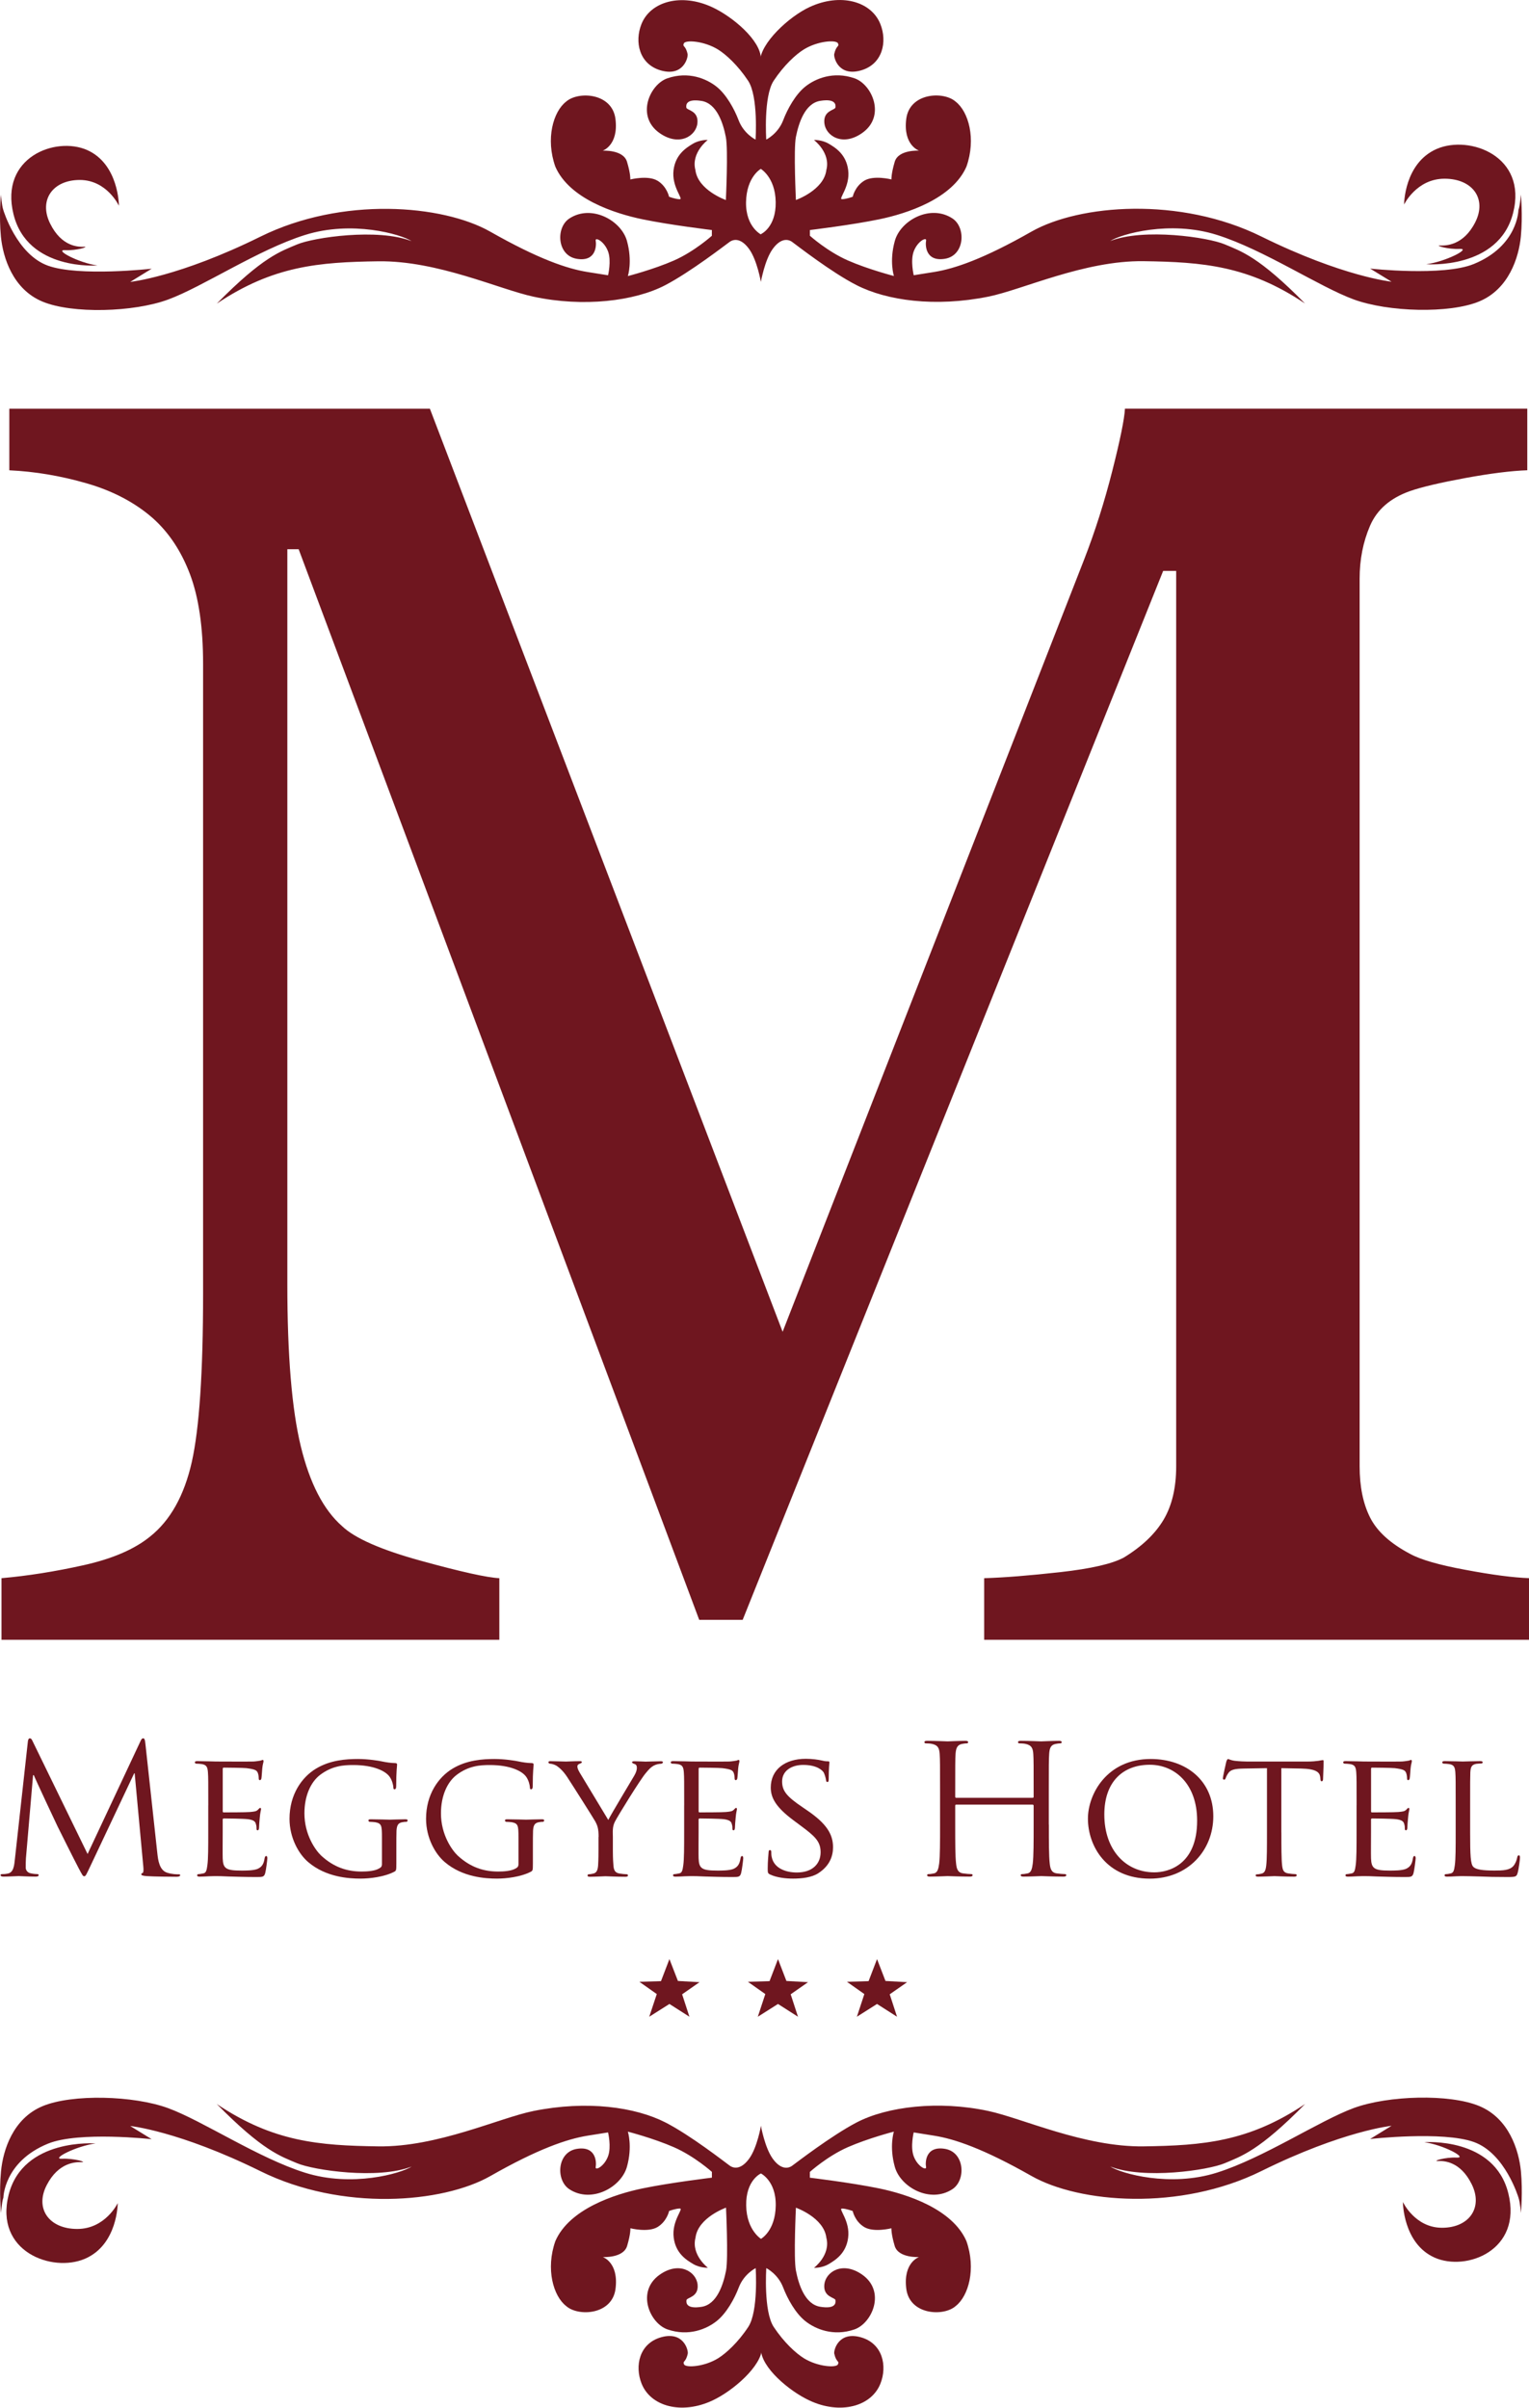 <?xml version="1.0" encoding="utf-8"?>
<!-- Generator: Adobe Illustrator 18.1.1, SVG Export Plug-In . SVG Version: 6.00 Build 0)  -->
<svg version="1.1" id="Layer_1" xmlns="http://www.w3.org/2000/svg" xmlns:xlink="http://www.w3.org/1999/xlink" x="0px" y="0px"
	 viewBox="0 0 40 63" enable-background="new 0 0 40 63" xml:space="preserve">
<g>
	<g>
		<path fill="#6F161F" d="M40,42.907H25.747v-1.612c0.515-0.015,1.178-0.068,1.989-0.158
			c0.81-0.091,1.368-0.219,1.671-0.386c0.469-0.288,0.814-0.616,1.034-0.987
			c0.219-0.371,0.329-0.836,0.329-1.397V14.939h-0.341L19.429,42.385h-1.137
			L7.813,14.371H7.517v19.228c0,1.861,0.117,3.277,0.352,4.245
			s0.595,1.664,1.08,2.089c0.333,0.318,1.023,0.621,2.068,0.908
			c1.046,0.288,1.727,0.439,2.046,0.454v1.612H0.039v-1.612
			c0.682-0.06,1.398-0.173,2.149-0.34c0.749-0.167,1.329-0.416,1.738-0.749
			c0.531-0.423,0.894-1.075,1.092-1.953c0.196-0.877,0.295-2.346,0.295-4.404
			V17.368c0-0.953-0.114-1.733-0.341-2.338c-0.228-0.605-0.553-1.097-0.978-1.475
			c-0.469-0.409-1.045-0.711-1.727-0.908c-0.681-0.197-1.356-0.31-2.023-0.341
			v-1.612h11.002l9.228,24.154l7.887-20.205c0.288-0.741,0.534-1.517,0.739-2.327
			c0.205-0.809,0.315-1.35,0.33-1.623h10.525v1.612
			c-0.425,0.015-0.966,0.083-1.625,0.204c-0.66,0.122-1.141,0.235-1.444,0.341
			c-0.515,0.182-0.863,0.485-1.045,0.908s-0.272,0.885-0.272,1.384v23.223
			c0,0.53,0.09,0.977,0.272,1.339c0.182,0.364,0.53,0.681,1.045,0.953
			c0.274,0.152,0.758,0.292,1.455,0.42C39.037,41.208,39.59,41.28,40,41.294
			V42.907z"/>
	</g>
	<g>
		<path fill="#6F161F" d="M4.117,48.503c0.019,0.169,0.052,0.433,0.254,0.498
			c0.136,0.043,0.259,0.043,0.305,0.043c0.023,0,0.038,0.004,0.038,0.023
			c0,0.028-0.043,0.041-0.099,0.041c-0.104,0-0.612-0.004-0.786-0.018
			c-0.107-0.01-0.132-0.023-0.132-0.047c0-0.019,0.01-0.029,0.033-0.033
			c0.023-0.005,0.029-0.085,0.019-0.17l-0.226-2.439H3.51l-1.154,2.445
			c-0.099,0.206-0.113,0.249-0.155,0.249c-0.033,0-0.056-0.047-0.146-0.216
			c-0.122-0.231-0.527-1.044-0.55-1.091c-0.043-0.085-0.569-1.213-0.622-1.339
			H0.865l-0.187,2.18c-0.005,0.075-0.005,0.16-0.005,0.24
			c0,0.07,0.052,0.132,0.122,0.146c0.08,0.019,0.151,0.023,0.179,0.023
			c0.019,0,0.038,0.01,0.038,0.023c0,0.033-0.029,0.043-0.085,0.043
			c-0.175,0-0.4-0.014-0.437-0.014c-0.043,0-0.268,0.014-0.396,0.014
			c-0.047,0-0.08-0.01-0.08-0.043c0-0.014,0.023-0.023,0.047-0.023
			c0.038,0,0.071,0,0.142-0.014c0.155-0.029,0.169-0.212,0.188-0.39l0.338-3.064
			c0.005-0.052,0.023-0.085,0.052-0.085c0.028,0,0.047,0.019,0.07,0.071
			l1.44,2.956l1.384-2.952c0.019-0.043,0.038-0.075,0.071-0.075
			c0.033,0,0.047,0.038,0.056,0.128L4.117,48.503z"/>
		<path fill="#6F161F" d="M5.449,47.239c0-0.621,0-0.733-0.009-0.861
			c-0.01-0.136-0.033-0.202-0.17-0.22c-0.033-0.005-0.103-0.01-0.14-0.01
			c-0.015,0-0.033-0.019-0.033-0.033c0-0.023,0.018-0.033,0.066-0.033
			c0.188,0,0.457,0.01,0.48,0.01c0.028,0,0.894,0.004,0.988,0
			c0.08-0.005,0.155-0.019,0.188-0.024c0.019-0.004,0.038-0.018,0.056-0.018
			c0.014,0,0.019,0.018,0.019,0.037c0,0.029-0.023,0.075-0.033,0.188
			c-0.004,0.037-0.014,0.216-0.023,0.264c-0.005,0.018-0.019,0.041-0.038,0.041
			c-0.023,0-0.032-0.018-0.032-0.051c0-0.029-0.005-0.095-0.024-0.141
			c-0.028-0.066-0.07-0.094-0.296-0.122c-0.071-0.01-0.551-0.014-0.598-0.014
			c-0.018,0-0.023,0.014-0.023,0.043v1.085c0,0.029,0,0.043,0.023,0.043
			c0.052,0,0.598,0,0.692-0.01c0.099-0.01,0.161-0.014,0.202-0.056
			c0.029-0.028,0.048-0.052,0.062-0.052c0.014,0,0.023,0.01,0.023,0.033
			c0,0.024-0.023,0.089-0.033,0.221c-0.01,0.08-0.019,0.231-0.019,0.258
			c0,0.033-0.009,0.075-0.037,0.075c-0.019,0-0.029-0.014-0.029-0.037
			c0-0.038,0-0.08-0.018-0.132c-0.014-0.056-0.052-0.103-0.212-0.122
			c-0.113-0.014-0.556-0.019-0.626-0.019c-0.023,0-0.029,0.015-0.029,0.029v0.334
			c0,0.136-0.004,0.602,0,0.681c0.01,0.268,0.085,0.32,0.494,0.32
			c0.109,0,0.307,0,0.415-0.043c0.107-0.047,0.164-0.118,0.187-0.277
			c0.01-0.047,0.019-0.061,0.043-0.061s0.029,0.032,0.029,0.061
			c0,0.029-0.033,0.301-0.056,0.386c-0.029,0.103-0.071,0.103-0.231,0.103
			c-0.311,0-0.55-0.01-0.721-0.014C5.812,49.091,5.704,49.091,5.643,49.091
			c-0.01,0-0.089,0-0.179,0.004c-0.081,0.005-0.175,0.01-0.241,0.01
			c-0.043,0-0.066-0.01-0.066-0.033c0-0.014,0.01-0.033,0.033-0.033
			c0.038,0,0.089-0.014,0.128-0.019c0.08-0.014,0.089-0.094,0.107-0.212
			c0.023-0.164,0.023-0.479,0.023-0.864V47.239z"/>
		<path fill="#6F161F" d="M9.992,48.084c0-0.324-0.01-0.371-0.179-0.404
			c-0.033-0.004-0.103-0.01-0.142-0.01c-0.014,0-0.033-0.018-0.033-0.033
			c0-0.028,0.019-0.033,0.066-0.033c0.188,0,0.466,0.01,0.49,0.01
			c0.019,0,0.278-0.01,0.404-0.01c0.048,0,0.066,0.005,0.066,0.033
			c0,0.015-0.018,0.033-0.033,0.033c-0.028,0-0.056,0-0.103,0.01
			c-0.113,0.019-0.146,0.08-0.155,0.221c-0.004,0.126-0.004,0.244-0.004,0.413
			v0.446c0,0.184-0.005,0.188-0.056,0.217c-0.264,0.136-0.641,0.179-0.88,0.179
			c-0.315,0-0.904-0.038-1.365-0.428c-0.253-0.212-0.494-0.639-0.494-1.137
			c0-0.639,0.325-1.091,0.692-1.312c0.372-0.225,0.786-0.253,1.102-0.253
			c0.264,0,0.556,0.047,0.635,0.066c0.084,0.018,0.231,0.041,0.334,0.041
			c0.043,0,0.051,0.019,0.051,0.038c0,0.056-0.023,0.165-0.023,0.563
			c0,0.066-0.018,0.085-0.047,0.085c-0.023,0-0.028-0.023-0.028-0.061
			c-0.005-0.052-0.029-0.17-0.095-0.264c-0.103-0.151-0.418-0.31-0.955-0.31
			c-0.25,0-0.551,0.019-0.866,0.258c-0.241,0.184-0.41,0.541-0.41,1.007
			c0,0.563,0.292,0.967,0.437,1.104c0.33,0.305,0.678,0.418,1.059,0.418
			c0.146,0,0.34-0.014,0.447-0.075c0.052-0.028,0.085-0.047,0.085-0.122V48.084z"
			/>
		<path fill="#6F161F" d="M13.564,48.084c0-0.324-0.01-0.371-0.179-0.404
			c-0.033-0.004-0.103-0.01-0.142-0.01c-0.014,0-0.033-0.018-0.033-0.033
			c0-0.028,0.019-0.033,0.066-0.033c0.188,0,0.466,0.01,0.49,0.01
			c0.019,0,0.278-0.01,0.404-0.01c0.048,0,0.066,0.005,0.066,0.033
			c0,0.015-0.018,0.033-0.033,0.033c-0.028,0-0.056,0-0.103,0.01
			c-0.113,0.019-0.146,0.08-0.155,0.221c-0.004,0.126-0.004,0.244-0.004,0.413
			v0.446c0,0.184-0.005,0.188-0.056,0.217c-0.264,0.136-0.641,0.179-0.88,0.179
			c-0.315,0-0.904-0.038-1.364-0.428c-0.254-0.212-0.495-0.639-0.495-1.137
			c0-0.639,0.325-1.091,0.692-1.312c0.372-0.225,0.786-0.253,1.102-0.253
			c0.264,0,0.556,0.047,0.635,0.066c0.084,0.018,0.231,0.041,0.334,0.041
			c0.043,0,0.051,0.019,0.051,0.038c0,0.056-0.023,0.165-0.023,0.563
			c0,0.066-0.018,0.085-0.047,0.085c-0.023,0-0.028-0.023-0.028-0.061
			c-0.005-0.052-0.029-0.17-0.095-0.264c-0.103-0.151-0.418-0.31-0.955-0.31
			c-0.25,0-0.551,0.019-0.866,0.258c-0.241,0.184-0.41,0.541-0.41,1.007
			c0,0.563,0.292,0.967,0.437,1.104c0.33,0.305,0.678,0.418,1.059,0.418
			c0.146,0,0.34-0.014,0.447-0.075c0.052-0.028,0.085-0.047,0.085-0.122V48.084z"
			/>
		<path fill="#6F161F" d="M15.66,48.066c0-0.217-0.029-0.297-0.089-0.409
			c-0.033-0.061-0.594-0.949-0.734-1.161c-0.099-0.151-0.198-0.24-0.274-0.291
			c-0.061-0.038-0.14-0.056-0.173-0.056c-0.023,0-0.043-0.019-0.043-0.038
			c0-0.018,0.014-0.028,0.052-0.028c0.08,0,0.391,0.01,0.409,0.01
			c0.029,0,0.198-0.01,0.358-0.01c0.047,0,0.056,0.01,0.056,0.028
			c0,0.015-0.028,0.029-0.066,0.043c-0.033,0.014-0.051,0.033-0.051,0.066
			c0,0.056,0.028,0.103,0.056,0.155l0.752,1.246
			c0.085-0.169,0.602-1.025,0.678-1.156c0.052-0.089,0.07-0.155,0.07-0.207
			c0-0.056-0.018-0.089-0.065-0.103c-0.038-0.01-0.062-0.028-0.062-0.047
			c0-0.014,0.023-0.023,0.066-0.023c0.109,0,0.254,0.01,0.287,0.01
			c0.028,0,0.325-0.01,0.404-0.01c0.029,0,0.052,0.01,0.052,0.023
			c0,0.019-0.019,0.043-0.052,0.043c-0.047,0-0.127,0.014-0.193,0.051
			c-0.081,0.048-0.118,0.089-0.208,0.198c-0.136,0.159-0.719,1.1-0.805,1.269
			c-0.07,0.141-0.052,0.268-0.052,0.4v0.343c0,0.065,0,0.235,0.015,0.399
			c0.009,0.118,0.037,0.193,0.16,0.212c0.056,0.01,0.15,0.019,0.188,0.019
			c0.023,0,0.033,0.019,0.033,0.033c0,0.019-0.023,0.033-0.066,0.033
			c-0.231,0-0.499-0.014-0.523-0.014c-0.019,0-0.282,0.014-0.404,0.014
			c-0.047,0-0.066-0.01-0.066-0.033c0-0.014,0.01-0.033,0.033-0.033
			c0.037,0,0.084-0.01,0.122-0.019c0.084-0.018,0.113-0.094,0.122-0.212
			c0.01-0.164,0.01-0.334,0.01-0.399V48.066z"/>
		<path fill="#6F161F" d="M17.899,47.239c0-0.621,0-0.733-0.009-0.861
			c-0.01-0.136-0.033-0.202-0.17-0.22c-0.033-0.005-0.103-0.01-0.14-0.01
			c-0.015,0-0.033-0.019-0.033-0.033c0-0.023,0.018-0.033,0.066-0.033
			c0.188,0,0.457,0.01,0.48,0.01c0.028,0,0.894,0.004,0.988,0
			c0.08-0.005,0.155-0.019,0.188-0.024c0.019-0.004,0.038-0.018,0.056-0.018
			c0.014,0,0.019,0.018,0.019,0.037c0,0.029-0.023,0.075-0.033,0.188
			c-0.004,0.037-0.014,0.216-0.023,0.264c-0.005,0.018-0.019,0.041-0.038,0.041
			c-0.023,0-0.032-0.018-0.032-0.051c0-0.029-0.005-0.095-0.024-0.141
			c-0.028-0.066-0.07-0.094-0.296-0.122c-0.071-0.01-0.551-0.014-0.598-0.014
			c-0.018,0-0.023,0.014-0.023,0.043v1.085c0,0.029,0,0.043,0.023,0.043
			c0.052,0,0.598,0,0.692-0.01c0.099-0.01,0.161-0.014,0.202-0.056
			c0.029-0.028,0.048-0.052,0.062-0.052c0.014,0,0.023,0.01,0.023,0.033
			c0,0.024-0.023,0.089-0.033,0.221c-0.01,0.08-0.019,0.231-0.019,0.258
			c0,0.033-0.009,0.075-0.037,0.075c-0.019,0-0.029-0.014-0.029-0.037
			c0-0.038,0-0.08-0.018-0.132c-0.014-0.056-0.052-0.103-0.212-0.122
			c-0.113-0.014-0.556-0.019-0.626-0.019c-0.023,0-0.029,0.015-0.029,0.029v0.334
			c0,0.136-0.004,0.602,0,0.681c0.01,0.268,0.085,0.32,0.494,0.32
			c0.109,0,0.307,0,0.415-0.043c0.107-0.047,0.164-0.118,0.187-0.277
			c0.01-0.047,0.019-0.061,0.043-0.061c0.023,0,0.029,0.032,0.029,0.061
			c0,0.029-0.033,0.301-0.056,0.386c-0.029,0.103-0.071,0.103-0.231,0.103
			c-0.311,0-0.55-0.01-0.721-0.014c-0.173-0.01-0.282-0.01-0.343-0.01
			c-0.01,0-0.089,0-0.179,0.004c-0.081,0.005-0.175,0.01-0.241,0.01
			c-0.043,0-0.066-0.01-0.066-0.033c0-0.014,0.01-0.033,0.033-0.033
			c0.038,0,0.089-0.014,0.128-0.019c0.08-0.014,0.089-0.094,0.107-0.212
			c0.023-0.164,0.023-0.479,0.023-0.864V47.239z"/>
		<path fill="#6F161F" d="M20.145,49.048c-0.056-0.029-0.061-0.043-0.061-0.151
			c0-0.197,0.018-0.357,0.023-0.423c0-0.041,0.01-0.065,0.033-0.065
			s0.037,0.014,0.037,0.047c0,0.033,0,0.089,0.014,0.146
			c0.066,0.291,0.377,0.394,0.655,0.394c0.41,0,0.622-0.23,0.622-0.53
			c0-0.287-0.155-0.423-0.523-0.696l-0.188-0.14
			c-0.447-0.334-0.593-0.578-0.593-0.856c0-0.47,0.371-0.753,0.917-0.753
			c0.165,0,0.33,0.023,0.429,0.047c0.08,0.019,0.113,0.019,0.146,0.019
			c0.033,0,0.042,0.005,0.042,0.029c0,0.018-0.018,0.15-0.018,0.423
			c0,0.061-0.005,0.089-0.033,0.089c-0.029,0-0.033-0.019-0.038-0.052
			c-0.004-0.047-0.037-0.155-0.061-0.198c-0.029-0.047-0.165-0.197-0.536-0.197
			c-0.301,0-0.551,0.15-0.551,0.432c0,0.254,0.128,0.4,0.537,0.677l0.117,0.08
			c0.503,0.343,0.678,0.621,0.678,0.964c0,0.235-0.089,0.489-0.386,0.681
			c-0.173,0.113-0.433,0.141-0.659,0.141
			C20.555,49.157,20.314,49.128,20.145,49.048z"/>
		<path fill="#6F161F" d="M27.439,47.742c0,0.451,0,0.823,0.023,1.019
			c0.014,0.136,0.043,0.24,0.183,0.258c0.066,0.01,0.17,0.019,0.212,0.019
			c0.029,0,0.038,0.014,0.038,0.029c0,0.023-0.023,0.037-0.076,0.037
			c-0.259,0-0.556-0.014-0.579-0.014c-0.023,0-0.32,0.014-0.461,0.014
			c-0.052,0-0.076-0.01-0.076-0.037c0-0.015,0.01-0.029,0.037-0.029
			c0.043,0,0.099-0.01,0.142-0.019c0.095-0.018,0.118-0.122,0.136-0.258
			c0.023-0.197,0.023-0.569,0.023-1.019v-0.494c0-0.018-0.014-0.028-0.028-0.028
			h-1.996c-0.014,0-0.028,0.004-0.028,0.028v0.494c0,0.451,0,0.823,0.023,1.019
			c0.014,0.136,0.042,0.24,0.183,0.258c0.066,0.01,0.169,0.019,0.212,0.019
			c0.029,0,0.037,0.014,0.037,0.029c0,0.023-0.023,0.037-0.074,0.037
			c-0.26,0-0.556-0.014-0.579-0.014c-0.023,0-0.32,0.014-0.462,0.014
			c-0.051,0-0.074-0.01-0.074-0.037c0-0.015,0.01-0.029,0.037-0.029
			c0.043,0,0.099-0.01,0.142-0.019c0.094-0.018,0.117-0.122,0.136-0.258
			c0.023-0.197,0.023-0.569,0.023-1.019v-0.828c0-0.732,0-0.864-0.01-1.015
			c-0.01-0.159-0.047-0.235-0.202-0.268c-0.037-0.01-0.117-0.014-0.16-0.014
			c-0.019,0-0.038-0.01-0.038-0.029c0-0.028,0.024-0.037,0.076-0.037
			c0.212,0,0.509,0.014,0.532,0.014c0.023,0,0.319-0.014,0.461-0.014
			c0.052,0,0.076,0.01,0.076,0.037c0,0.019-0.019,0.029-0.037,0.029
			c-0.033,0-0.062,0.004-0.118,0.014c-0.127,0.023-0.165,0.104-0.175,0.268
			c-0.009,0.151-0.009,0.283-0.009,1.015v0.099c0,0.023,0.014,0.029,0.028,0.029
			h1.996c0.014,0,0.028-0.005,0.028-0.029v-0.099c0-0.732,0-0.864-0.009-1.015
			c-0.01-0.159-0.048-0.235-0.203-0.268c-0.037-0.01-0.117-0.014-0.16-0.014
			c-0.019,0-0.037-0.01-0.037-0.029c0-0.028,0.023-0.037,0.076-0.037
			c0.211,0,0.508,0.014,0.531,0.014c0.023,0,0.32-0.014,0.462-0.014
			c0.051,0,0.074,0.01,0.074,0.037c0,0.019-0.018,0.029-0.037,0.029
			c-0.033,0-0.062,0.004-0.118,0.014c-0.127,0.023-0.164,0.104-0.173,0.268
			c-0.01,0.151-0.01,0.283-0.01,1.015V47.742z"/>
		<path fill="#6F161F" d="M30.103,46.026c0.932,0,1.638,0.569,1.638,1.499
			c0,0.893-0.663,1.632-1.661,1.632c-1.133,0-1.619-0.851-1.619-1.57
			C28.461,46.943,28.96,46.026,30.103,46.026z M30.198,48.992
			c0.371,0,1.12-0.198,1.12-1.354c0-0.959-0.583-1.461-1.238-1.461
			c-0.692,0-1.19,0.433-1.19,1.302C28.89,48.409,29.45,48.992,30.198,48.992z"/>
		<path fill="#6F161F" d="M33.522,47.944c0,0.385,0,0.7,0.019,0.864
			c0.014,0.118,0.033,0.193,0.16,0.212c0.056,0.01,0.151,0.019,0.188,0.019
			c0.029,0,0.033,0.019,0.033,0.033c0,0.019-0.018,0.033-0.066,0.033
			c-0.226,0-0.49-0.014-0.513-0.014c-0.018,0-0.305,0.014-0.428,0.014
			c-0.047,0-0.066-0.01-0.066-0.033c0-0.014,0.01-0.028,0.033-0.028
			c0.037,0,0.085-0.01,0.122-0.019c0.085-0.019,0.109-0.099,0.122-0.217
			c0.019-0.164,0.019-0.479,0.019-0.864v-1.678l-0.598,0.01
			c-0.259,0.004-0.358,0.033-0.418,0.126c-0.048,0.071-0.052,0.099-0.066,0.128
			c-0.01,0.033-0.023,0.037-0.043,0.037c-0.01,0-0.029-0.01-0.029-0.033
			c0-0.043,0.08-0.4,0.089-0.433c0.005-0.023,0.029-0.074,0.043-0.074
			c0.029,0,0.07,0.033,0.184,0.047c0.117,0.014,0.277,0.019,0.325,0.019h1.562
			c0.136,0,0.23-0.01,0.296-0.019c0.062-0.01,0.099-0.019,0.118-0.019
			s0.019,0.023,0.019,0.047c0,0.122-0.015,0.409-0.015,0.456
			c0,0.033-0.018,0.052-0.037,0.052s-0.029-0.014-0.033-0.07l-0.004-0.043
			c-0.015-0.122-0.104-0.212-0.499-0.221l-0.518-0.01V47.944z"/>
		<path fill="#6F161F" d="M35.49,47.239c0-0.621,0-0.733-0.009-0.861
			c-0.01-0.136-0.033-0.202-0.17-0.22c-0.033-0.005-0.103-0.01-0.14-0.01
			c-0.015,0-0.033-0.019-0.033-0.033c0-0.023,0.018-0.033,0.066-0.033
			c0.188,0,0.457,0.01,0.48,0.01c0.028,0,0.894,0.004,0.988,0
			c0.08-0.005,0.155-0.019,0.188-0.024c0.019-0.004,0.038-0.018,0.056-0.018
			c0.014,0,0.019,0.018,0.019,0.037c0,0.029-0.023,0.075-0.033,0.188
			c-0.004,0.037-0.014,0.216-0.023,0.264c-0.005,0.018-0.019,0.041-0.038,0.041
			c-0.023,0-0.032-0.018-0.032-0.051c0-0.029-0.005-0.095-0.024-0.141
			c-0.028-0.066-0.07-0.094-0.296-0.122c-0.071-0.01-0.551-0.014-0.598-0.014
			c-0.018,0-0.023,0.014-0.023,0.043v1.085c0,0.029,0,0.043,0.023,0.043
			c0.052,0,0.598,0,0.692-0.01c0.099-0.01,0.161-0.014,0.202-0.056
			c0.029-0.028,0.048-0.052,0.062-0.052c0.014,0,0.023,0.01,0.023,0.033
			c0,0.024-0.023,0.089-0.033,0.221c-0.01,0.08-0.019,0.231-0.019,0.258
			c0,0.033-0.009,0.075-0.037,0.075c-0.019,0-0.029-0.014-0.029-0.037
			c0-0.038,0-0.08-0.018-0.132c-0.014-0.056-0.052-0.103-0.212-0.122
			c-0.113-0.014-0.556-0.019-0.626-0.019c-0.023,0-0.029,0.015-0.029,0.029v0.334
			c0,0.136-0.004,0.602,0,0.681c0.01,0.268,0.085,0.32,0.494,0.32
			c0.109,0,0.307,0,0.415-0.043c0.107-0.047,0.164-0.118,0.187-0.277
			c0.01-0.047,0.019-0.061,0.043-0.061c0.023,0,0.029,0.032,0.029,0.061
			c0,0.029-0.033,0.301-0.056,0.386c-0.029,0.103-0.071,0.103-0.231,0.103
			c-0.311,0-0.55-0.01-0.721-0.014c-0.173-0.01-0.282-0.01-0.343-0.01
			c-0.01,0-0.089,0-0.179,0.004c-0.081,0.005-0.175,0.01-0.241,0.01
			c-0.043,0-0.066-0.01-0.066-0.033c0-0.014,0.01-0.033,0.033-0.033
			c0.038,0,0.089-0.014,0.128-0.019c0.08-0.014,0.089-0.094,0.107-0.212
			c0.023-0.164,0.023-0.479,0.023-0.864V47.239z"/>
		<path fill="#6F161F" d="M38.46,47.953c0,0.587,0.01,0.827,0.085,0.897
			c0.066,0.066,0.226,0.095,0.55,0.095c0.216,0,0.4-0.005,0.499-0.122
			c0.051-0.062,0.084-0.146,0.099-0.226c0.004-0.028,0.018-0.051,0.042-0.051
			c0.019,0,0.029,0.019,0.029,0.061c0,0.043-0.029,0.283-0.061,0.4
			c-0.029,0.095-0.043,0.108-0.264,0.108c-0.297,0-0.527-0.005-0.721-0.014
			c-0.188-0.005-0.329-0.01-0.451-0.01c-0.019,0-0.089,0-0.169,0.004
			c-0.085,0.005-0.175,0.01-0.241,0.01c-0.043,0-0.066-0.01-0.066-0.033
			c0-0.014,0.01-0.033,0.033-0.033c0.038,0,0.089-0.01,0.128-0.019
			c0.08-0.018,0.089-0.094,0.107-0.212c0.023-0.164,0.023-0.479,0.023-0.864
			v-0.705c0-0.621,0-0.733-0.009-0.861c-0.01-0.136-0.033-0.202-0.17-0.22
			c-0.033-0.005-0.103-0.01-0.14-0.01c-0.015,0-0.033-0.019-0.033-0.033
			c0-0.023,0.018-0.033,0.066-0.033c0.188,0,0.447,0.01,0.47,0.01
			c0.019,0,0.329-0.01,0.457-0.01c0.043,0,0.066,0.01,0.066,0.033
			c0,0.014-0.019,0.028-0.033,0.028c-0.029,0-0.089,0.005-0.137,0.01
			c-0.121,0.023-0.146,0.085-0.154,0.225c-0.005,0.128-0.005,0.24-0.005,0.861
			V47.953z"/>
	</g>
	<polyline fill="#6F161F" points="17.513,52.436 18.036,52.77 17.845,52.183 18.3,51.866
		17.735,51.834 17.513,51.262 17.292,51.839 16.727,51.856 17.182,52.177
		16.985,52.77 	"/>
	<polyline fill="#6F161F" points="20.353,52.436 20.876,52.77 20.685,52.183 21.139,51.866
		20.573,51.834 20.353,51.262 20.132,51.839 19.566,51.856 20.021,52.177
		19.825,52.77 	"/>
	<polyline fill="#6F161F" points="22.944,52.436 23.467,52.77 23.276,52.183 23.731,51.866
		23.165,51.834 22.944,51.262 22.723,51.839 22.157,51.856 22.612,52.177
		22.417,52.77 	"/>
	<path fill="#6F161F" d="M2.551,6.946c0,0-1.832,0.148-2.198-1.341
		c-0.367-1.487,1.099-2.046,1.929-1.678C3.111,4.298,3.111,5.384,3.111,5.384
		S2.798,4.709,2.087,4.709S1.009,5.238,1.311,5.849
		c0.302,0.613,0.743,0.613,0.889,0.608c0.146-0.006-0.198,0.105-0.497,0.089
		C1.403,6.529,2.065,6.883,2.551,6.946z"/>
	<path fill="#6F161F" d="M37.311,6.914c0,0,1.895,0.148,2.273-1.341
		c0.379-1.487-1.136-2.046-1.994-1.678c-0.858,0.37-0.858,1.457-0.858,1.457
		s0.324-0.676,1.059-0.676c0.735,0,1.114,0.528,0.802,1.141
		c-0.311,0.611-0.769,0.611-0.919,0.607c-0.151-0.006,0.204,0.105,0.514,0.089
		C38.498,6.498,37.813,6.85,37.311,6.914z"/>
	<path fill="#6F161F" d="M0.089,5.502c0,0,0.345,1.153,1.164,1.449
		C2.071,7.245,3.968,7.031,3.968,7.031L3.408,7.376c0,0,1.272-0.13,3.405-1.184
		c2.133-1.055,4.763-0.84,6.013-0.13c1.25,0.71,2.005,0.969,2.542,1.055
		c0.539,0.086,0.539,0.086,0.539,0.086s0.092-0.377,0-0.624
		c-0.101-0.271-0.345-0.386-0.323-0.28c0.021,0.108,0.021,0.561-0.496,0.473
		c-0.517-0.086-0.554-0.817-0.194-1.054c0.576-0.38,1.356,0.047,1.507,0.584
		c0.15,0.539,0.024,0.922,0.024,0.922s0.668-0.172,1.207-0.408
		c0.538-0.238,0.991-0.647,0.991-0.647V6.019c0,0-1.078-0.129-1.81-0.28
		c-0.733-0.151-1.919-0.537-2.285-1.378c-0.259-0.731-0.054-1.441,0.28-1.7
		c0.313-0.28,1.207-0.237,1.293,0.453c0.086,0.688-0.334,0.829-0.334,0.829
		s0.539-0.033,0.636,0.29c0.097,0.323,0.087,0.463,0.087,0.463
		s0.463-0.118,0.711,0.033c0.247,0.149,0.302,0.419,0.302,0.419
		s0.173,0.065,0.28,0.065c0.107,0-0.219-0.323-0.162-0.765
		c0.052-0.405,0.327-0.58,0.508-0.688c0.182-0.108,0.386-0.098,0.386-0.098
		s-0.441,0.334-0.323,0.786c0.064,0.528,0.797,0.786,0.797,0.786
		s0.064-1.321,0-1.645c-0.071-0.368-0.237-0.883-0.636-0.948
		c-0.398-0.064-0.409,0.098-0.398,0.173c0.01,0.075,0.323,0.075,0.29,0.408
		c-0.032,0.334-0.475,0.623-0.991,0.259c-0.625-0.441-0.256-1.272,0.205-1.432
		c0.555-0.191,1.024,0.012,1.283,0.216c0.259,0.204,0.47,0.589,0.581,0.882
		c0.136,0.357,0.443,0.506,0.443,0.506s0.076-1.13-0.194-1.539
		c-0.27-0.408-0.581-0.69-0.787-0.818c-0.364-0.225-0.851-0.258-0.895-0.161
		c-0.043,0.098,0.046,0.04,0.098,0.28c0.018,0.087-0.108,0.592-0.69,0.431
		c-0.582-0.161-0.701-0.755-0.517-1.216c0.237-0.595,1.046-0.817,1.853-0.441
		c0.538,0.25,1.271,0.872,1.271,1.345s0,2.884,0,2.884s-0.376,0.206-0.388,0.873
		c-0.01,0.667,0.415,0.858,0.415,0.858L19.905,7.376c0,0-0.096-0.559-0.301-0.851
		c-0.206-0.29-0.399-0.28-0.518-0.194c-0.119,0.086-1.03,0.79-1.681,1.13
		c-0.803,0.42-2.145,0.582-3.448,0.302c-0.895-0.192-2.51-0.947-4.062-0.926
		C8.343,6.859,7.147,6.955,5.671,7.945c1.207-1.227,1.67-1.367,2.101-1.549
		C8.203,6.213,9.885,5.965,10.768,6.31c-0.28-0.183-1.562-0.549-2.791-0.161
		c-1.228,0.386-2.672,1.355-3.577,1.688C3.494,8.172,1.888,8.215,1.112,7.892
		C0.336,7.569,0.078,6.741,0.024,6.192c-0.054-0.549,0-1.098,0-1.098
		S0.043,5.372,0.089,5.502z"/>
	<path fill="#6F161F" d="M39.723,5.498c0,0-0.01,0.935-1.165,1.409
		c-0.806,0.331-2.714,0.121-2.714,0.121l0.56,0.343c0,0-1.271-0.129-3.405-1.182
		c-2.135-1.055-4.763-0.839-6.014-0.129c-1.249,0.712-2.005,0.969-2.542,1.056
		c-0.539,0.086-0.539,0.086-0.539,0.086s-0.092-0.379,0-0.624
		c0.101-0.272,0.345-0.388,0.323-0.28c-0.022,0.107-0.022,0.559,0.496,0.473
		c0.517-0.087,0.554-0.818,0.194-1.055c-0.578-0.379-1.356,0.047-1.507,0.586
		c-0.151,0.537-0.024,0.92-0.024,0.92s-0.668-0.172-1.207-0.408
		c-0.538-0.237-0.991-0.645-0.991-0.645V6.019c0,0,1.077-0.129,1.81-0.28
		c0.732-0.151,1.919-0.539,2.285-1.379c0.258-0.731,0.053-1.441-0.282-1.7
		c-0.313-0.28-1.206-0.237-1.293,0.453c-0.086,0.688,0.335,0.829,0.335,0.829
		s-0.539-0.033-0.636,0.29c-0.096,0.324-0.086,0.463-0.086,0.463
		s-0.464-0.118-0.711,0.033c-0.247,0.151-0.302,0.42-0.302,0.42
		s-0.172,0.064-0.28,0.064s0.218-0.321,0.161-0.763
		c-0.052-0.407-0.327-0.582-0.508-0.688c-0.182-0.108-0.387-0.098-0.387-0.098
		s0.443,0.334,0.324,0.786C21.554,4.976,20.822,5.233,20.822,5.233
		s-0.064-1.321-0.001-1.647c0.073-0.367,0.237-0.882,0.636-0.947
		c0.399-0.065,0.41,0.098,0.399,0.172c-0.01,0.075-0.323,0.075-0.29,0.41
		c0.033,0.334,0.476,0.623,0.991,0.258c0.625-0.441,0.256-1.273-0.204-1.431
		c-0.554-0.191-1.024,0.01-1.283,0.216c-0.258,0.204-0.47,0.589-0.581,0.882
		c-0.136,0.357-0.443,0.506-0.443,0.506s-0.076-1.13,0.194-1.539
		c0.27-0.408,0.581-0.691,0.787-0.818c0.363-0.226,0.85-0.259,0.895-0.161
		c0.043,0.096-0.046,0.04-0.098,0.28c-0.018,0.087,0.108,0.592,0.69,0.431
		c0.582-0.161,0.701-0.756,0.517-1.216C22.793,0.031,21.984-0.191,21.176,0.186
		c-0.538,0.25-1.292,0.95-1.292,1.423s0,2.797,0,2.797s0.399,0.215,0.409,0.882
		c0.01,0.667-0.388,0.839-0.388,0.839l0.001,1.249c0,0,0.096-0.559,0.301-0.851
		c0.204-0.29,0.399-0.28,0.517-0.194c0.119,0.086,1.028,0.796,1.682,1.129
		c0.791,0.405,2.052,0.583,3.449,0.302c0.896-0.181,2.51-0.948,4.061-0.928
		c1.553,0.022,2.748,0.118,4.225,1.108c-1.207-1.227-1.671-1.367-2.102-1.549
		c-0.431-0.183-2.111-0.431-2.996-0.086c0.282-0.182,1.563-0.549,2.791-0.161
		c1.228,0.386,2.673,1.355,3.578,1.688c0.905,0.333,2.511,0.376,3.286,0.053
		c0.776-0.323,1.036-1.153,1.089-1.7c0.053-0.549,0-1.098,0-1.098
		S39.769,5.368,39.723,5.498z"/>
	<path fill="#6F161F" d="M37.261,56.054c0,0,1.833-0.148,2.199,1.341
		c0.367,1.487-1.099,2.046-1.929,1.678c-0.83-0.37-0.83-1.456-0.83-1.456
		s0.313,0.675,1.024,0.675c0.711,0,1.079-0.528,0.776-1.139
		c-0.302-0.613-0.744-0.613-0.889-0.608c-0.145,0.006,0.197-0.105,0.498-0.089
		C38.409,56.469,37.746,56.117,37.261,56.054z"/>
	<path fill="#6F161F" d="M2.5,56.086c0,0-1.894-0.148-2.273,1.339
		c-0.379,1.489,1.137,2.048,1.995,1.678c0.858-0.368,0.858-1.456,0.858-1.456
		S2.757,58.323,2.021,58.323c-0.735,0-1.114-0.528-0.802-1.141
		c0.312-0.611,0.769-0.611,0.919-0.607c0.15,0.006-0.204-0.105-0.514-0.089
		C1.314,56.502,1.999,56.15,2.5,56.086z"/>
	<path fill="#6F161F" d="M39.723,57.498c0,0-0.345-1.153-1.163-1.449
		c-0.819-0.294-2.716-0.08-2.716-0.08l0.56-0.345c0,0-1.271,0.129-3.405,1.184
		c-2.135,1.055-4.763,0.839-6.014,0.129c-1.25-0.71-2.005-0.968-2.544-1.054
		c-0.538-0.086-0.538-0.086-0.538-0.086s-0.092,0.377,0,0.623
		c0.101,0.272,0.345,0.388,0.323,0.28c-0.022-0.107-0.022-0.559,0.496-0.473
		c0.517,0.087,0.554,0.818,0.194,1.055c-0.578,0.38-1.356-0.046-1.507-0.584
		c-0.151-0.539-0.024-0.922-0.024-0.922s-0.668,0.172-1.207,0.408
		c-0.538,0.237-0.991,0.647-0.991,0.647v0.151c0,0,1.077,0.129,1.81,0.28
		c0.732,0.151,1.919,0.537,2.285,1.378c0.258,0.731,0.053,1.441-0.28,1.7
		c-0.313,0.28-1.207,0.237-1.293-0.453c-0.086-0.688,0.333-0.829,0.333-0.829
		s-0.538,0.033-0.636-0.29c-0.096-0.323-0.086-0.463-0.086-0.463
		s-0.462,0.118-0.711-0.032c-0.247-0.149-0.302-0.419-0.302-0.419
		s-0.172-0.065-0.28-0.065s0.219,0.321,0.161,0.763
		c-0.052,0.407-0.326,0.582-0.508,0.69c-0.181,0.108-0.385,0.098-0.385,0.098
		s0.442-0.334,0.323-0.787C21.554,58.024,20.822,57.767,20.822,57.767
		s-0.064,1.321,0,1.645c0.071,0.368,0.237,0.883,0.636,0.947
		c0.399,0.065,0.409-0.096,0.399-0.172c-0.01-0.075-0.323-0.075-0.292-0.408
		c0.033-0.334,0.476-0.623,0.993-0.259c0.624,0.441,0.255,1.273-0.205,1.432
		c-0.556,0.191-1.025-0.012-1.283-0.216c-0.259-0.204-0.47-0.589-0.582-0.882
		c-0.136-0.357-0.441-0.506-0.441-0.506s-0.076,1.129,0.194,1.539
		c0.27,0.408,0.581,0.689,0.787,0.818c0.363,0.225,0.85,0.257,0.893,0.161
		c0.044-0.098-0.044-0.041-0.096-0.281c-0.018-0.086,0.108-0.59,0.69-0.429
		c0.581,0.161,0.701,0.755,0.517,1.216c-0.237,0.595-1.046,0.817-1.853,0.441
		c-0.538-0.25-1.273-0.872-1.273-1.345c0-0.473,0-2.885,0-2.885
		s0.378-0.204,0.388-0.872c0.01-0.667-0.409-0.852-0.409-0.852l0.021-1.236
		c0,0,0.098,0.559,0.302,0.851c0.204,0.29,0.399,0.28,0.517,0.194
		c0.119-0.087,1.031-0.79,1.682-1.13c0.803-0.42,2.144-0.581,3.448-0.302
		c0.895,0.192,2.511,0.947,4.062,0.926c1.553-0.022,2.748-0.118,4.225-1.108
		c-1.207,1.227-1.671,1.366-2.102,1.549c-0.431,0.183-2.111,0.431-2.996,0.086
		c0.282,0.183,1.563,0.549,2.791,0.161c1.228-0.388,2.673-1.355,3.578-1.69
		c0.905-0.333,2.511-0.376,3.286-0.053c0.776,0.323,1.034,1.151,1.089,1.7
		c0.053,0.549,0,1.098,0,1.098S39.769,57.628,39.723,57.498z"/>
	<path fill="#6F161F" d="M0.089,57.502c0,0,0.011-0.937,1.164-1.41
		c0.806-0.33,2.714-0.118,2.714-0.118l-0.56-0.345c0,0,1.272,0.129,3.406,1.182
		c2.133,1.055,4.763,0.839,6.013,0.129c1.249-0.712,2.004-0.969,2.542-1.057
		c0.539-0.086,0.539-0.086,0.539-0.086s0.092,0.377,0,0.624
		c-0.101,0.272-0.345,0.388-0.323,0.28c0.021-0.107,0.021-0.559-0.496-0.473
		c-0.517,0.086-0.554,0.818-0.194,1.055c0.576,0.379,1.356-0.047,1.507-0.586
		c0.15-0.537,0.024-0.92,0.024-0.92s0.668,0.172,1.207,0.408
		c0.539,0.237,0.992,0.645,0.992,0.645v0.151c0,0-1.078,0.129-1.81,0.28
		c-0.733,0.151-1.919,0.539-2.285,1.379c-0.258,0.731-0.053,1.441,0.282,1.7
		c0.312,0.28,1.206,0.237,1.292-0.453c0.087-0.69-0.333-0.829-0.333-0.829
		s0.539,0.033,0.636-0.291c0.096-0.323,0.086-0.462,0.086-0.462
		s0.464,0.118,0.711-0.033c0.247-0.151,0.302-0.42,0.302-0.42
		s0.173-0.064,0.281-0.064c0.107,0-0.219,0.321-0.161,0.764
		c0.052,0.407,0.327,0.581,0.508,0.688c0.182,0.108,0.386,0.098,0.386,0.098
		s-0.442-0.334-0.324-0.786c0.064-0.528,0.798-0.786,0.798-0.786
		s0.063,1.321,0.001,1.647c-0.073,0.367-0.238,0.882-0.636,0.947
		c-0.399,0.064-0.41-0.098-0.399-0.173c0.01-0.075,0.323-0.075,0.291-0.408
		c-0.033-0.333-0.476-0.623-0.992-0.259c-0.624,0.442-0.256,1.274,0.205,1.432
		c0.554,0.191,1.024-0.012,1.282-0.216c0.259-0.204,0.471-0.589,0.582-0.882
		c0.136-0.357,0.442-0.506,0.442-0.506s0.076,1.129-0.194,1.539
		c-0.268,0.408-0.58,0.689-0.785,0.818c-0.364,0.226-0.852,0.257-0.895,0.161
		c-0.043-0.096,0.046-0.04,0.097-0.28c0.019-0.087-0.108-0.592-0.69-0.431
		c-0.582,0.161-0.701,0.756-0.517,1.216c0.237,0.596,1.046,0.818,1.853,0.441
		c0.537-0.25,1.296-0.906,1.296-1.378c0-0.475,0-2.834,0-2.834
		s-0.403-0.223-0.413-0.891c-0.012-0.667,0.387-0.839,0.387-0.839v-1.249
		c0,0-0.096,0.559-0.301,0.851c-0.206,0.29-0.399,0.28-0.518,0.194
		c-0.119-0.086-1.027-0.796-1.681-1.13c-0.792-0.404-2.053-0.581-3.449-0.3
		c-0.896,0.18-2.51,0.948-4.062,0.926c-1.552-0.021-2.748-0.117-4.225-1.107
		c1.207,1.227,1.671,1.366,2.102,1.549c0.431,0.182,2.113,0.431,2.996,0.086
		c-0.281,0.182-1.562,0.549-2.791,0.161c-1.228-0.386-2.673-1.355-3.578-1.688
		c-0.905-0.333-2.511-0.376-3.287-0.053c-0.776,0.323-1.034,1.151-1.087,1.7
		c-0.054,0.549,0,1.098,0,1.098S0.043,57.632,0.089,57.502z"/>
</g>
</svg>
